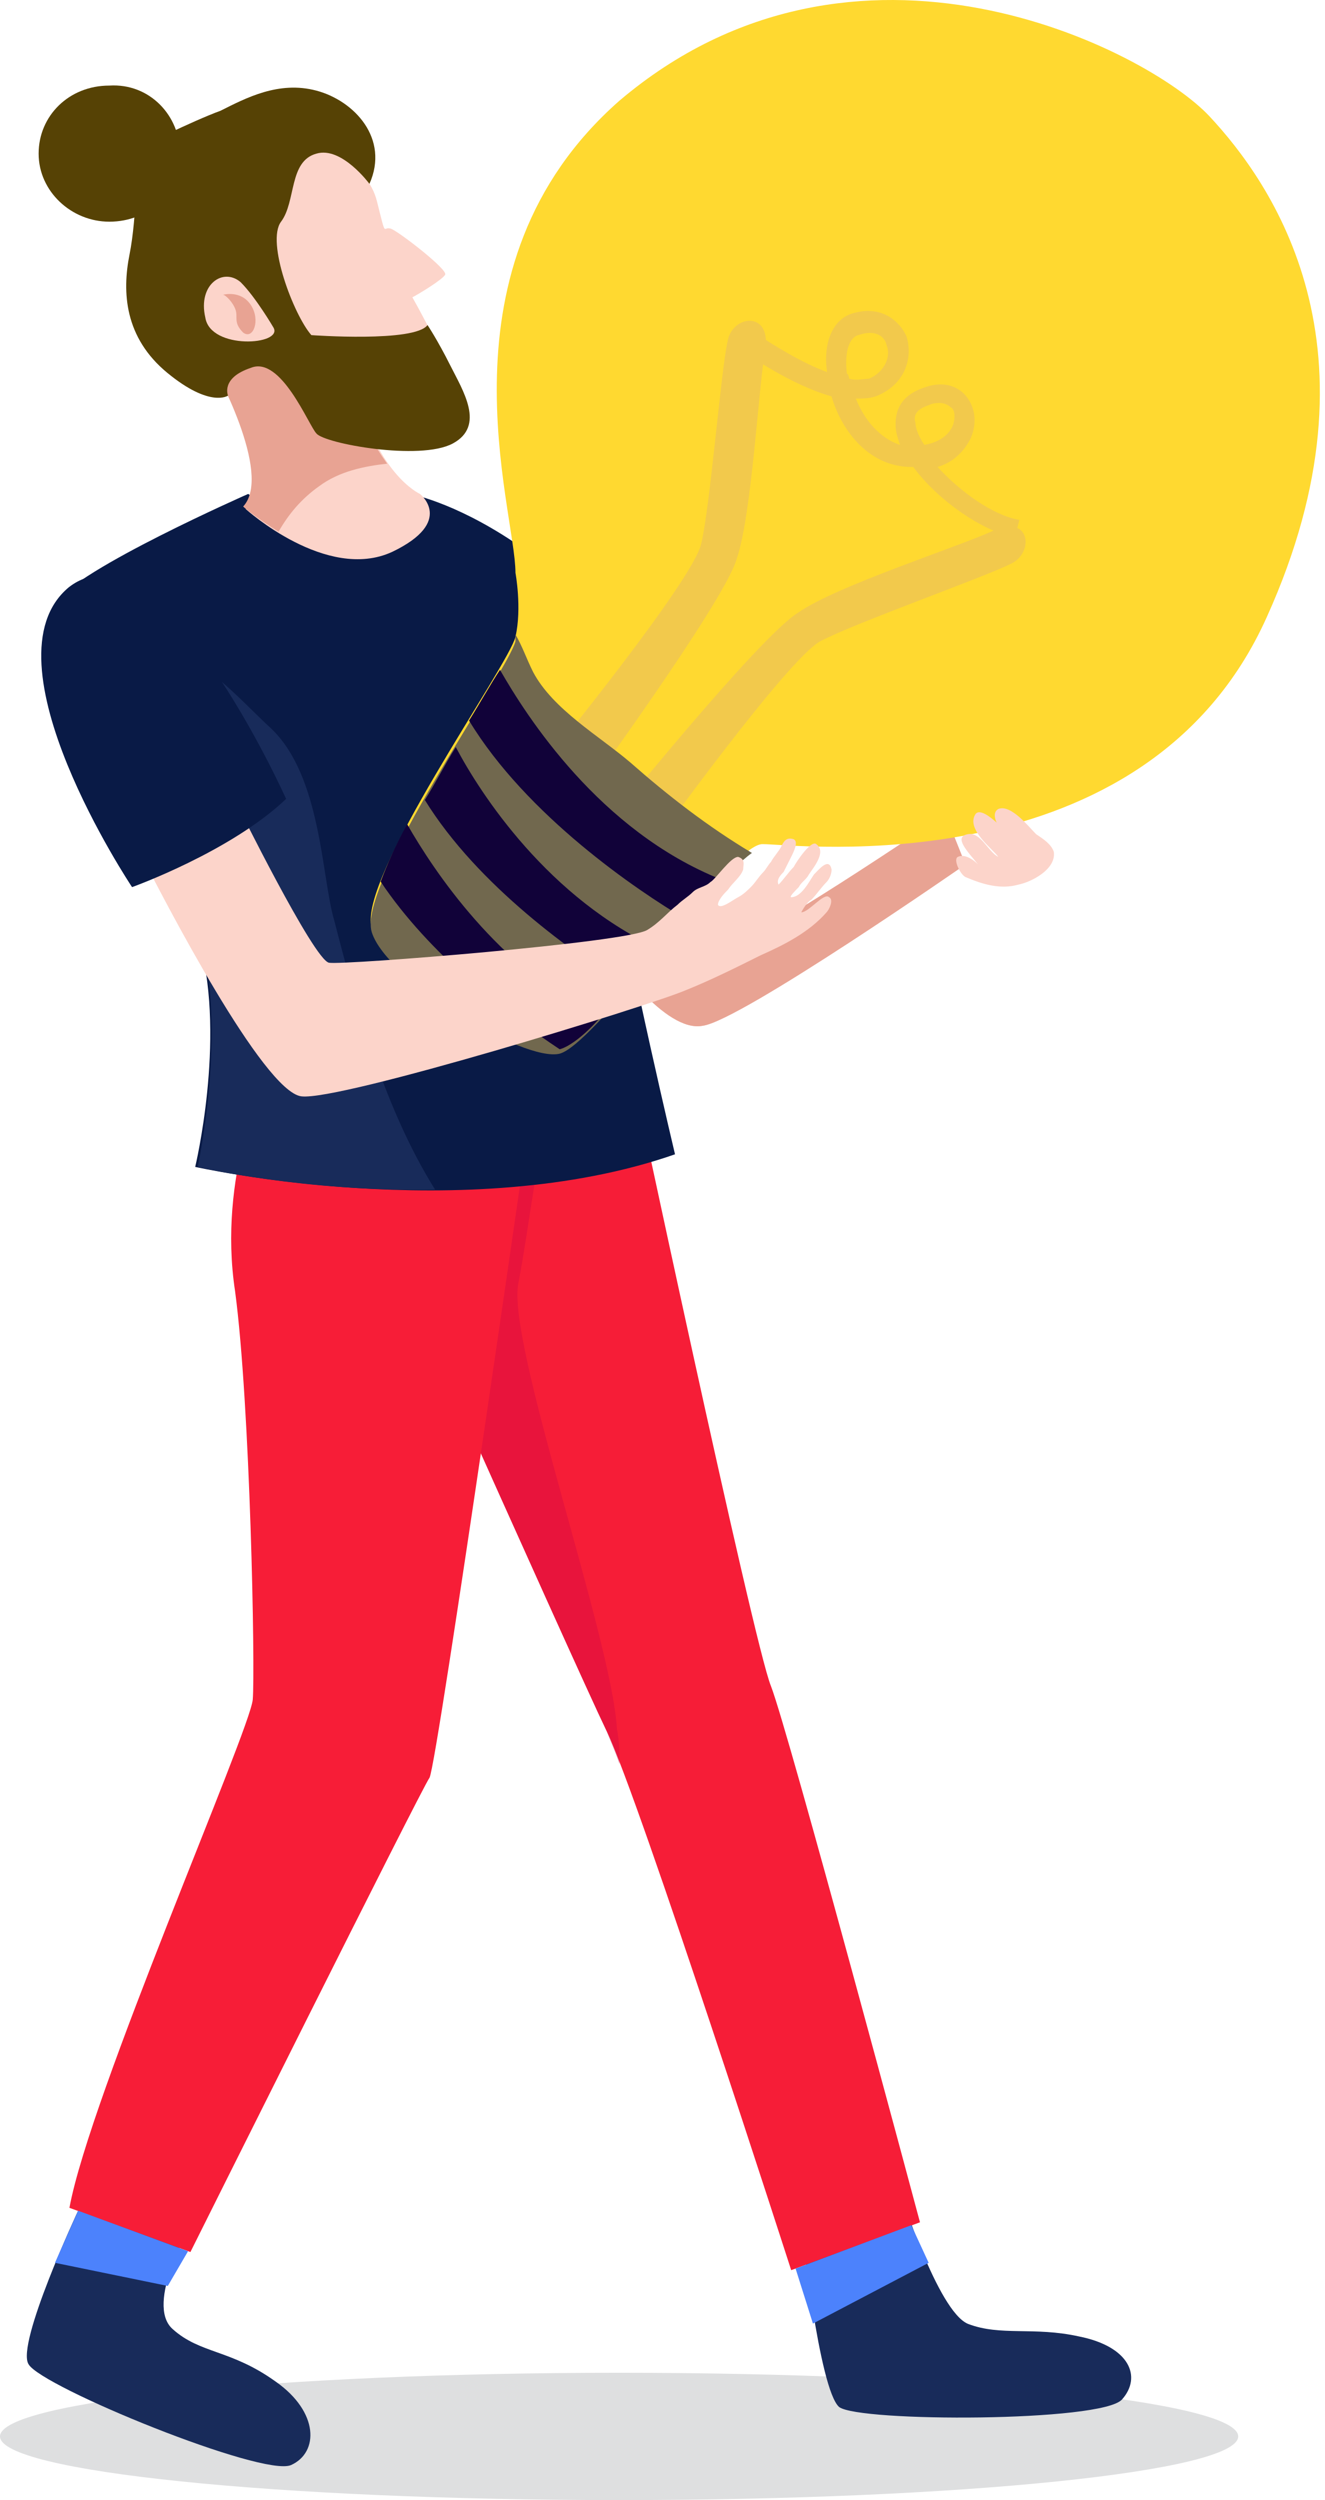 <?xml version="1.0" encoding="UTF-8"?> <svg xmlns="http://www.w3.org/2000/svg" width="229" height="432" viewBox="0 0 229 432" fill="none"><path opacity="0.7" d="M107 432C47.906 432 0 427.075 0 421C0 414.925 47.906 410 107 410C166.094 410 214 414.925 214 421C214 427.075 166.094 432 107 432Z" fill="#D0D2D3"></path><path d="M13.5 382C13.5 382 2.746 405.034 4.929 408.518C7.111 412.438 45.52 428.118 50.321 425.94C55.122 423.762 55.122 416.794 47.702 411.567C39.846 405.905 34.608 406.776 29.807 402.421C25.006 398.065 33 384.5 33 384.5L13.5 382Z" fill="#182B5A"></path><path d="M138.5 384.5C138.5 384.5 141.54 412.874 145.032 415.922C148.524 418.536 190.424 418.536 193.916 414.616C197.407 410.696 195.225 405.469 186.496 403.727C178.64 401.985 172.966 403.727 167.292 401.55C162.054 399.372 155.5 378.5 155.5 378.5L138.5 384.5Z" fill="#182B5A"></path><path d="M108.37 181.165L53.376 184.649C53.376 184.649 99.204 287.437 104.878 299.197C110.552 310.957 136.741 392.275 136.741 392.275L159 384C159 384 136.303 299.197 133.248 291.357C130.193 283.953 108.37 181.165 108.37 181.165Z" fill="#F61D37"></path><path opacity="0.32" d="M89.602 221.671C91.348 212.524 92.657 200.765 94.839 191.618C95.712 188.134 100.513 187.698 100.95 184.214C100.077 183.343 99.204 182.907 98.767 182.036L53.376 184.65C53.376 184.65 99.204 287.438 104.878 299.197C105.314 300.504 106.187 302.246 107.06 304.859C107.06 302.682 107.06 300.939 106.624 298.762C105.751 283.082 87.42 231.688 89.602 221.671Z" fill="#CA0045"></path><path d="M92.567 186.096H45.866C45.866 186.096 37.574 203.082 40.629 223.117C43.248 242.716 44.12 288.448 43.684 293.675C43.248 298.901 15.492 362.336 12 381.5L32.91 389.14C32.91 389.14 72.927 308.919 74.236 307.176C75.546 304.999 92.567 186.096 92.567 186.096Z" fill="#F71D37"></path><path d="M105.751 165.05C105.751 165.05 114.917 178.552 121.464 177.245C128.011 176.374 166.856 149.371 166.856 149.371L163.364 140.66C163.364 140.66 127.574 165.05 124.083 164.179C120.591 163.308 115.79 153.29 115.79 153.29L105.751 165.05Z" fill="#FCD4CA"></path><path d="M105.751 165.05C105.751 165.05 114.917 178.552 121.464 177.245C128.011 176.374 166.856 149.371 166.856 149.371L163.364 140.66C163.364 140.66 127.574 165.05 124.083 164.179C120.591 163.308 115.79 153.29 115.79 153.29L105.751 165.05Z" fill="#E8A393"></path><path d="M33.735 201.635C33.735 201.635 80.436 212.088 116.662 199.458C116.662 199.458 108.806 166.356 105.751 148.064C103.132 129.771 99.204 100.59 88.729 93.621C78.254 86.652 70.834 85.346 70.834 85.346C70.834 85.346 68.652 92.314 62.541 93.621C55.994 95.363 42.901 85.346 42.901 85.346C42.901 85.346 13.221 98.412 9.73 104.074C2.746 115.398 30.68 146.757 34.608 163.308C38.972 179.858 33.735 201.635 33.735 201.635Z" fill="#091A46"></path><path d="M57.74 158.953C55.558 151.548 55.558 134.127 46.829 125.851C41.591 121.06 35.044 113.221 27.625 111.914C18.459 110.172 17.586 112.35 9.293 110.172C11.039 124.109 31.553 148.935 35.044 163.308C38.972 179.859 34.171 201.636 34.171 201.636C34.171 201.636 52.503 205.991 75.199 205.556C66.469 191.618 61.668 174.197 57.74 158.953Z" fill="#182B5A"></path><path d="M37.227 63.569C37.227 63.569 47.702 82.297 42.465 87.959C42.465 87.959 56.431 100.59 67.779 95.363C78.691 90.137 72.58 85.346 72.58 85.346C72.58 85.346 64.724 81.861 61.232 65.746C56.868 49.196 37.227 63.569 37.227 63.569Z" fill="#FCD4CA"></path><path d="M48.138 91.879C49.884 88.83 52.066 86.217 55.122 84.039C58.613 81.426 62.978 80.555 66.906 80.119C64.724 77.07 62.105 72.715 60.359 65.311C56.431 49.196 36.79 63.133 36.79 63.133C36.79 63.133 47.265 81.861 42.028 87.523C42.464 87.959 44.647 89.701 48.138 91.879Z" fill="#E8A393"></path><path d="M31.116 26.547C31.116 33.08 25.879 38.307 18.896 38.307C12.349 38.307 6.675 33.08 6.675 26.547C6.675 20.014 11.912 14.788 18.896 14.788C25.879 14.352 31.116 20.014 31.116 26.547Z" fill="#564205"></path><path d="M55.558 25.676C55.558 25.676 63.414 27.854 65.16 34.823C66.906 41.791 66.033 38.742 67.779 39.614C69.524 40.485 77.381 46.582 76.944 47.453C76.508 48.324 72.143 50.938 71.27 51.373C71.27 51.373 73.016 54.422 75.198 58.778C77.381 63.133 62.541 68.359 57.303 66.182C52.066 64.439 38.972 55.729 38.536 43.533C37.663 30.903 43.337 21.756 55.558 25.676Z" fill="#FCD4CA"></path><path d="M23.697 25.676C23.697 25.676 33.299 20.885 38.1 19.143C42.464 16.965 48.138 13.917 54.685 15.659C61.232 17.401 67.343 23.934 63.851 31.774C63.851 31.774 59.05 25.241 54.685 26.547C49.884 27.854 51.194 34.823 48.575 38.307C45.956 41.791 50.757 54.422 53.812 57.907C53.812 57.907 71.707 59.213 73.889 56.164C73.889 56.164 75.635 58.778 77.818 63.133C80 67.488 83.928 73.586 78.254 76.635C72.58 79.684 55.995 76.635 54.685 74.893C53.376 73.586 48.575 61.391 43.337 63.569C38.1 65.311 39.409 68.359 39.409 68.359C39.409 68.359 36.354 70.537 28.934 64.44C21.514 58.342 21.078 50.502 22.387 43.969C23.697 37.436 23.697 26.547 23.697 25.676Z" fill="#564205"></path><path d="M47.265 56.6C47.265 56.6 44.21 51.373 41.591 48.76C38.536 46.147 34.172 49.196 35.481 54.858C36.354 60.52 49.011 59.649 47.265 56.6Z" fill="#FCD4CA"></path><path d="M89.087 98.98C89.087 98.98 90.233 105.078 89.087 110.033C87.941 114.988 61.587 151.959 64.26 160.344C66.934 168.73 90.615 182.832 96.726 181.308C102.837 179.783 126.518 145.48 131.866 145.861C137.213 145.861 197.943 153.484 218.95 106.603C239.957 60.102 219.714 31.516 209.02 20.082C198.325 8.648 147.907 -17.27 107.039 17.414C74.573 46 89.087 87.926 89.087 98.98Z" fill="#FFD930"></path><path d="M94.435 131.377C94.435 131.377 119.644 100.504 121.171 94.025C122.699 87.926 124.609 63.914 125.755 58.959C126.519 54.385 133.394 53.623 132.248 60.484C131.102 66.582 129.956 89.07 127.283 96.693C124.991 104.316 100.164 138.238 100.164 138.238L94.435 131.377Z" fill="#F2C94C"></path><path d="M112.768 146.242C112.768 146.242 136.067 113.844 141.796 110.795C147.526 107.746 170.061 99.742 174.644 97.455C178.846 95.549 178.082 88.689 171.589 91.738C165.859 94.406 144.47 101.267 137.977 105.84C131.102 110.033 104.747 142.812 104.747 142.812L112.768 146.242Z" fill="#F2C94C"></path><path d="M175.408 92.881C169.679 91.738 162.04 86.402 157.838 80.684C157.838 80.684 157.838 80.684 157.457 80.684C150.581 80.684 145.616 74.967 143.706 68.488C136.831 66.582 129.192 61.246 128.046 60.484L130.338 57.434C133.776 59.721 138.741 62.77 142.942 64.295C142.179 58.959 144.088 54.766 147.908 54.004C152.491 52.861 155.547 55.529 156.693 58.197C157.838 62.008 156.311 66.582 151.345 68.488C150.199 68.869 149.054 68.869 147.908 68.869C149.436 72.68 152.109 75.73 155.547 76.873C155.165 75.73 154.783 74.586 154.783 73.443C154.783 71.537 155.165 68.488 159.748 66.963C162.804 65.82 165.477 66.582 167.005 68.488C168.533 70.394 168.915 73.061 167.769 75.73C166.623 78.016 164.714 79.922 162.04 80.684C165.859 84.877 171.589 89.07 176.172 89.832L175.408 92.881ZM162.422 69.631C162.04 69.631 161.276 69.631 160.512 70.012C158.22 70.775 157.838 71.918 158.22 73.061C158.22 74.205 158.984 75.73 159.748 76.873C162.04 76.492 163.95 75.348 164.714 73.443C165.096 72.299 165.096 70.775 164.332 70.394C163.95 70.012 163.186 69.631 162.422 69.631ZM146.762 65.439C147.908 65.82 149.436 65.439 150.199 65.439C152.873 64.295 154.019 61.627 153.255 59.721C152.873 57.816 150.963 57.053 148.672 57.816C146.38 58.197 145.998 61.627 146.38 64.676C146.38 64.295 146.762 65.057 146.762 65.439Z" fill="#F2C94C"></path><path d="M108.949 131.758C103.601 127.184 95.58 122.611 92.143 116.131C90.997 113.844 90.233 111.557 89.087 109.652C89.087 110.033 89.087 110.414 89.087 110.795C87.941 115.75 61.587 152.721 64.26 161.107C66.934 169.492 90.615 183.594 96.726 182.07C102.455 180.545 121.935 153.102 129.956 147.385C122.317 142.811 115.442 137.475 108.949 131.758Z" fill="#71684E"></path><path d="M118.498 158.82C120.79 156.152 122.699 153.865 124.609 151.959C103.602 143.574 90.998 123.754 86.414 115.75C84.886 118.037 82.977 121.467 81.067 124.516C90.998 140.906 110.095 153.865 118.498 158.82Z" fill="#110239"></path><path d="M108.567 170.635C110.477 168.348 112.386 166.443 114.296 164.156C94.817 155.389 82.976 137.094 78.775 129.09C76.865 132.139 75.337 135.188 73.427 138.238C82.594 153.102 99.4 164.918 108.567 170.635Z" fill="#110239"></path><path d="M103.602 175.971C86.032 167.205 74.955 150.434 70.372 142.43C68.462 145.861 66.934 149.291 65.789 152.34C74.192 164.918 87.56 175.209 96.727 181.307C98.254 180.926 100.928 179.02 103.602 175.971Z" fill="#110239"></path><path d="M40.719 138.482C40.719 138.482 54.249 165.921 56.868 166.356C59.487 166.792 108.37 162.872 111.862 160.694C114.044 159.388 115.353 157.646 117.099 156.339C117.972 155.468 118.845 155.032 119.718 154.161C120.591 153.29 121.9 153.29 122.773 152.419C123.646 151.984 126.265 148.064 127.574 148.064C128.884 148.499 128.447 149.37 128.447 150.241C128.011 151.548 126.701 152.419 125.828 153.726C125.392 154.161 124.083 155.468 124.083 156.339C124.519 157.21 126.701 155.468 127.574 155.032C128.447 154.597 129.32 153.726 129.757 153.29C130.629 152.419 131.066 151.548 131.939 150.677C132.375 150.241 132.812 149.37 133.248 148.935C133.685 148.064 134.558 147.193 134.994 146.321C135.431 145.45 135.867 144.579 137.176 145.015C138.049 145.45 137.176 147.193 136.74 148.064C136.303 148.935 135.867 149.806 135.431 150.677C134.994 151.112 134.121 151.984 134.558 152.855C135.431 151.984 136.303 150.677 137.176 149.806C137.613 148.935 140.232 145.015 141.104 145.886C142.85 147.193 140.668 149.806 139.795 151.112C139.359 151.984 138.486 152.419 138.049 153.29C137.613 153.726 136.303 155.032 136.74 155.032C138.486 155.032 139.795 152.419 140.668 151.112C141.541 150.241 143.287 148.064 143.723 150.241C143.723 151.112 143.287 151.984 142.85 152.419C141.977 153.29 141.104 154.597 140.232 155.468C139.359 155.903 138.486 157.646 138.486 157.646C139.795 157.646 142.414 154.161 143.287 155.032C144.16 155.468 143.287 157.21 142.85 157.646C139.795 161.13 135.431 163.308 131.502 165.05C127.138 167.228 122.773 169.405 118.409 171.147C112.298 173.761 58.614 190.311 52.067 189.44C45.52 188.569 28.498 155.903 23.697 146.321C19.769 136.304 40.719 138.482 40.719 138.482Z" fill="#FCD4CA"></path><path d="M22.824 153.29C22.824 153.29 39.846 147.193 49.448 138.046C49.448 138.046 27.625 89.266 11.912 101.461C-3.364 114.091 22.824 153.29 22.824 153.29Z" fill="#091A46"></path><path d="M38.536 50.938C38.536 50.938 41.591 50.067 43.337 52.68C45.083 55.293 43.773 58.778 42.027 57.471C40.282 55.729 41.154 54.858 40.718 53.551C40.282 52.244 38.972 50.938 38.536 50.938Z" fill="#E8A393"></path><path d="M165.546 148.064C166.419 147.628 167.728 148.064 169.038 149.371C167.292 147.193 164.673 144.58 167.292 144.144C169.474 143.708 170.783 147.193 172.529 148.064C171.656 146.757 166.855 143.273 168.601 140.66C169.911 138.918 175.148 145.015 176.021 146.322C174.712 145.886 170.347 141.095 172.529 139.789C174.712 138.918 177.767 142.837 179.076 144.144C180.386 145.015 181.695 145.886 182.131 147.193C182.568 150.242 178.203 152.419 176.021 152.855C172.966 153.726 169.911 152.855 166.855 151.548C165.982 151.113 164.673 148.499 165.546 148.064Z" fill="#FCD4CA"></path><path d="M13.5 382L32.5 389L29 395L9.5 391L13.5 382Z" fill="#4C82FC"></path><path d="M137.5 392L157.5 384.5L160.5 391L140.5 401.5L137.5 392Z" fill="#4C82FC"></path></svg> 
